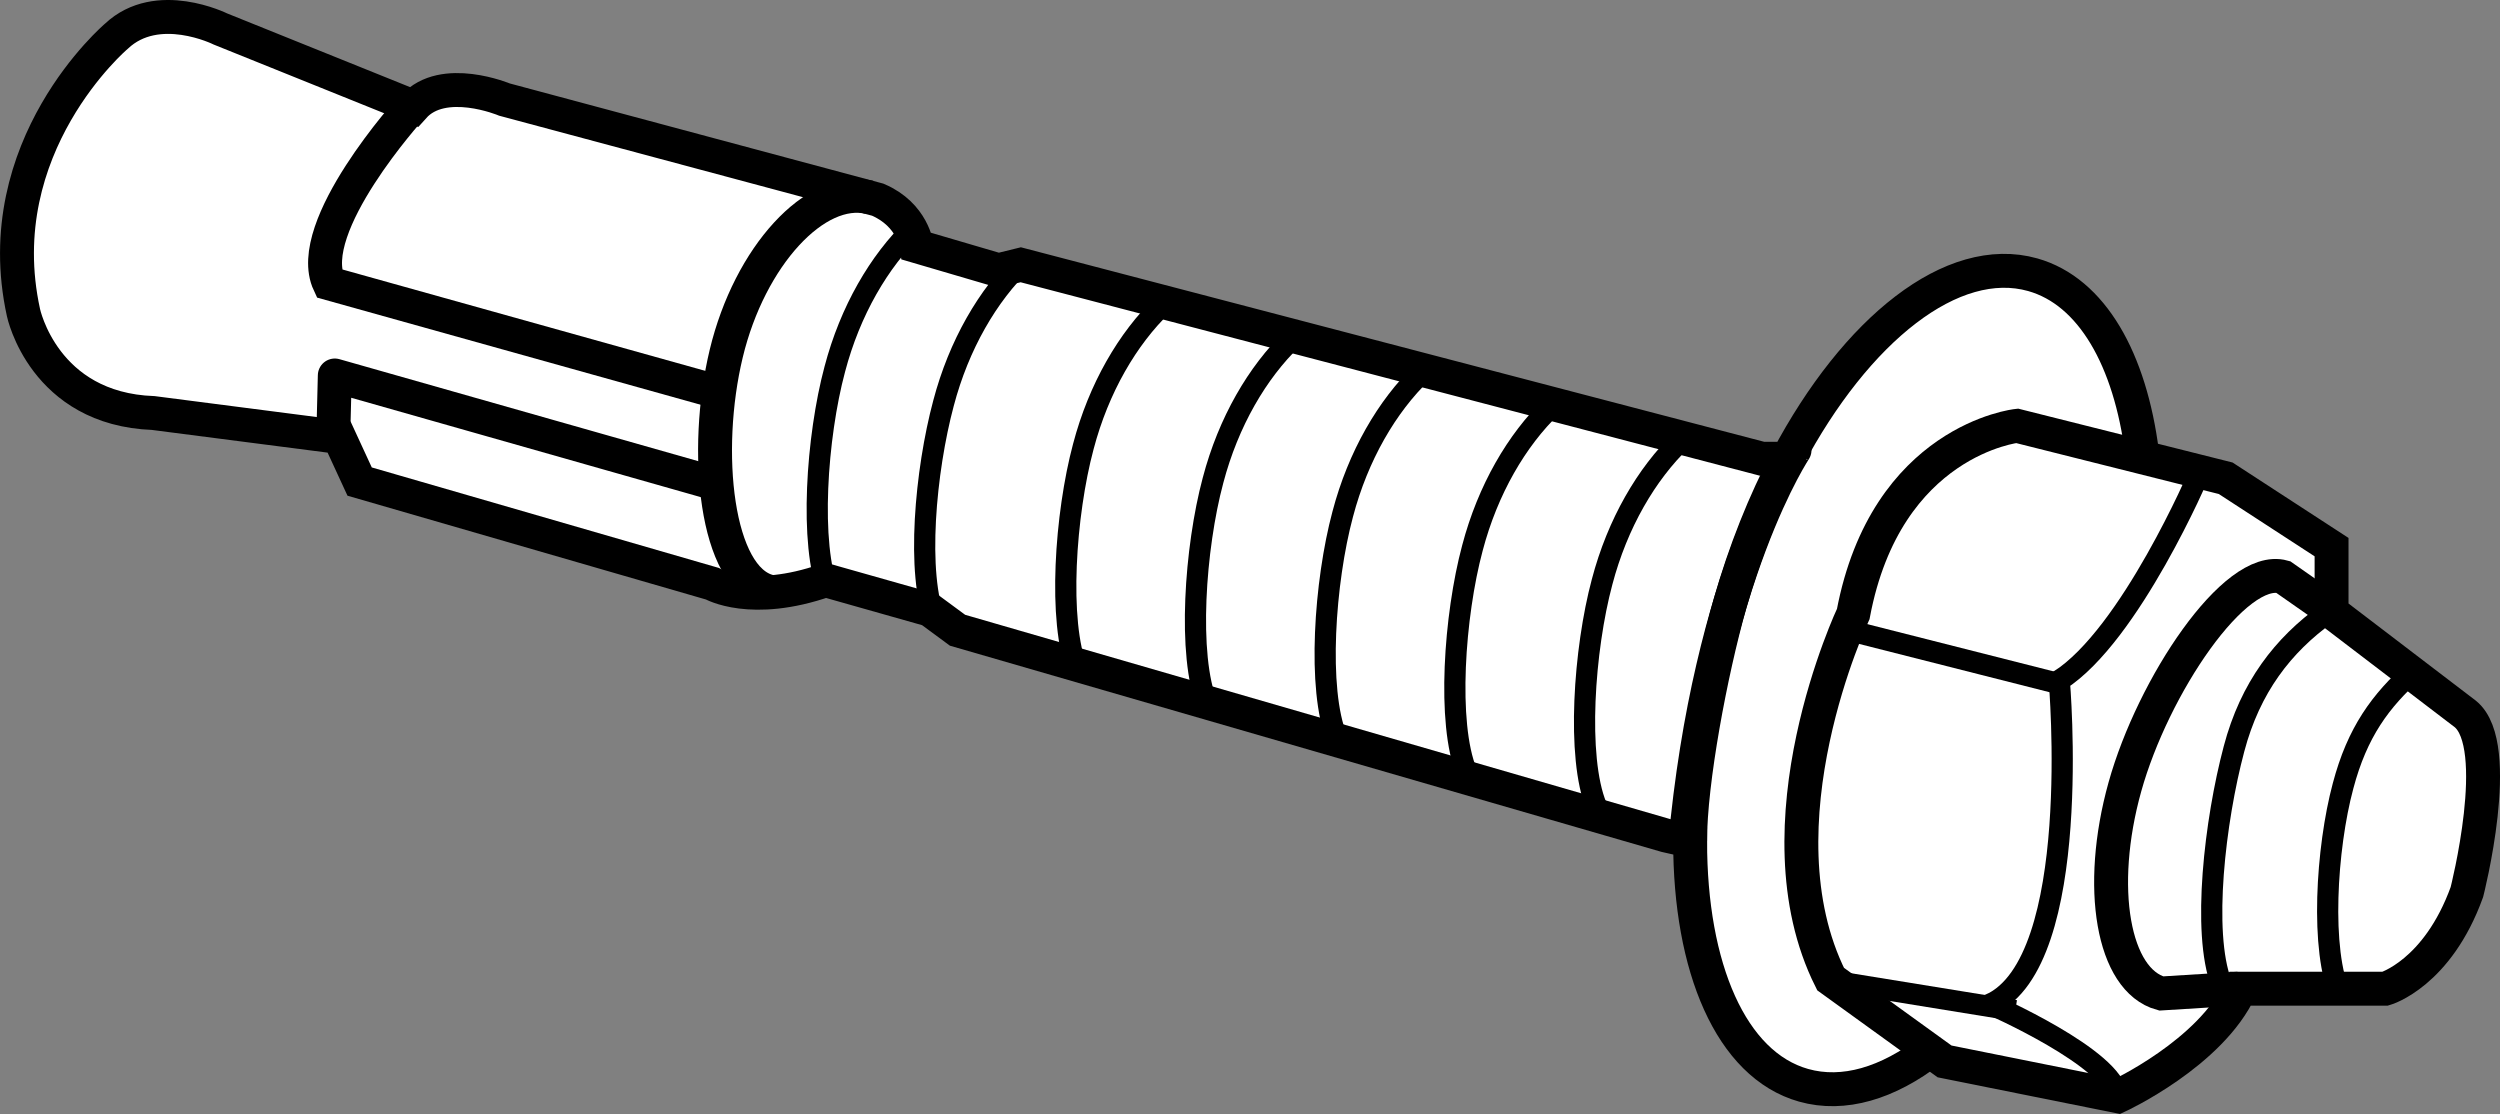 <?xml version="1.0" encoding="iso-8859-1"?>
<!-- Generator: Adobe Illustrator 28.0.0, SVG Export Plug-In . SVG Version: 6.00 Build 0)  -->
<svg version="1.1" id="Layer_1" xmlns="http://www.w3.org/2000/svg" xmlns:xlink="http://www.w3.org/1999/xlink" x="0px" y="0px"
	 width="58.985px" height="26.283px" viewBox="0 0 58.985 26.283" enable-background="new 0 0 58.985 26.283"
	 xml:space="preserve">
<rect x="0" y="0" width="58.985" height="26.283" fill="#808080" stroke="none"/>
<path fill="#FFFFFF" stroke="#000000" stroke-width="0.8" stroke-miterlimit="10" d="M50.54,10.686
	c-0.279-2.199-1.18-3.808-2.579-4.204c-1.891-0.533-4.167,1.286-5.788,4.342h-0.599L24.084,6.247l-0.525,0.129
	l-1.928-0.566c0,0-0.089-0.744-0.922-1.099l-8.804-2.361c0,0-1.45-0.608-2.147,0.17L5.203,0.685
	c0,0-1.491-0.743-2.457,0.17c0,0-3.054,2.591-2.192,6.521c0,0,0.475,2.275,3.064,2.369l4.382,0.566l0.485,1.051
	l8.319,2.409c0,0,0.922,0.533,2.676-0.081l2.454,0.695l0.658,0.485l16.711,4.842l0.574,0.13
	c-0.004,2.983,0.962,5.279,2.676,5.764c0.946,0.267,1.989-0.049,2.995-0.825"/>
<path fill="#FFFFFF" stroke="#000000" stroke-width="0.8" stroke-miterlimit="10" d="M47.59,10.047
	c0,0-3.088,0.331-3.864,4.438c0,0-2.354,4.977-0.535,8.615l2.689,1.943l4.09,0.822c0,0,2.191-1.01,2.89-2.538
	h3.42c0,0,1.229-0.356,1.924-2.28c0,0,0.882-3.449-0.036-4.201l-3.157-2.409v-1.528l-2.498-1.625L47.59,10.047z"/>
<path fill="none" stroke="#000000" stroke-width="0.8" stroke-miterlimit="10" d="M52.815,23.327L50.992,23.44
	c-1.14-0.315-1.52-2.498-0.857-4.875c0.663-2.377,2.596-5.268,3.732-4.953l1.132,0.792"/>
<path fill="none" stroke="#000000" stroke-width="0.8" stroke-miterlimit="10" d="M9.69,2.553c0,0-2.544,2.803-1.923,4.133
	l9.047,2.528"/>
<polyline fill="none" stroke="#000000" stroke-width="0.8" stroke-linecap="round" stroke-linejoin="round" stroke-miterlimit="10" points="
	16.659,11.349 7.899,8.859 7.873,9.906 "/>
<path fill="none" stroke="#000000" stroke-width="0.8" stroke-miterlimit="10" d="M42.339,10.621
	c0.065-0.089-2.002,2.899-2.584,9.335"/>
<path fill="none" stroke="#000000" stroke-width="0.5" d="M51.897,11.156c0,0-1.633,3.832-3.311,4.899
	c0,0,0.585,6.626-1.626,7.637c0,0,2.932,1.284,2.997,2.174"/>
<line fill="none" stroke="#000000" stroke-width="0.5" x1="47.548" y1="23.845" x2="43.215" y2="23.141"/>
<line fill="none" stroke="#000000" stroke-width="0.5" x1="48.674" y1="16.155" x2="43.652" y2="14.881"/>
<path fill="none" stroke="#000000" stroke-width="0.8" stroke-miterlimit="10" d="M39.876,19.843
	c0-1.415,0.486-3.983,0.939-5.592c0.356-1.253,0.821-2.409,1.358-3.428"/>
<path fill="none" stroke="#000000" stroke-width="0.8" stroke-miterlimit="10" d="M18.153,13.958
	c-1.265-0.307-1.572-3.313-1.018-5.617c0.554-2.304,2.112-3.985,3.378-3.686"/>
<path fill="none" stroke="#000000" stroke-width="0.5" d="M22.079,14.695c-0.473-1.156-0.242-3.597,0.182-5.181
	c0.364-1.383,1.047-2.547,1.868-3.339"/>
<path fill="none" stroke="#000000" stroke-width="0.5" d="M25.425,15.828c-0.473-1.156-0.29-3.708,0.135-5.292
	c0.364-1.383,1.047-2.546,1.868-3.339"/>
<path fill="none" stroke="#000000" stroke-width="0.5" d="M19.561,14.003c-0.473-1.156-0.29-3.708,0.135-5.292
	c0.364-1.383,1.047-2.546,1.868-3.339"/>
<path fill="none" stroke="#000000" stroke-width="0.5" d="M28.485,16.626c-0.473-1.156-0.29-3.708,0.135-5.292
	c0.364-1.383,1.047-2.546,1.868-3.339"/>
<path fill="none" stroke="#000000" stroke-width="0.5" d="M31.545,17.424c-0.473-1.156-0.29-3.708,0.135-5.292
	c0.364-1.383,1.047-2.546,1.868-3.339"/>
<path fill="none" stroke="#000000" stroke-width="0.5" d="M34.605,18.223c-0.473-1.156-0.29-3.708,0.135-5.292
	c0.364-1.383,1.047-2.546,1.868-3.339"/>
<path fill="none" stroke="#000000" stroke-width="0.5" d="M37.665,19.021c-0.473-1.156-0.29-3.708,0.135-5.292
	c0.364-1.383,1.047-2.546,1.868-3.339"/>
<path fill="none" stroke="#000000" stroke-width="0.5" d="M52.411,23.206c-0.461-1.213-0.151-3.846,0.298-5.536
	c0.384-1.455,1.159-2.451,2.184-3.187"/>
<path fill="none" stroke="#000000" stroke-width="0.5" d="M55.232,23.521c-0.497-1.083-0.343-3.514,0.05-4.977
	c0.335-1.269,0.883-2.012,1.683-2.724"/>
</svg>
